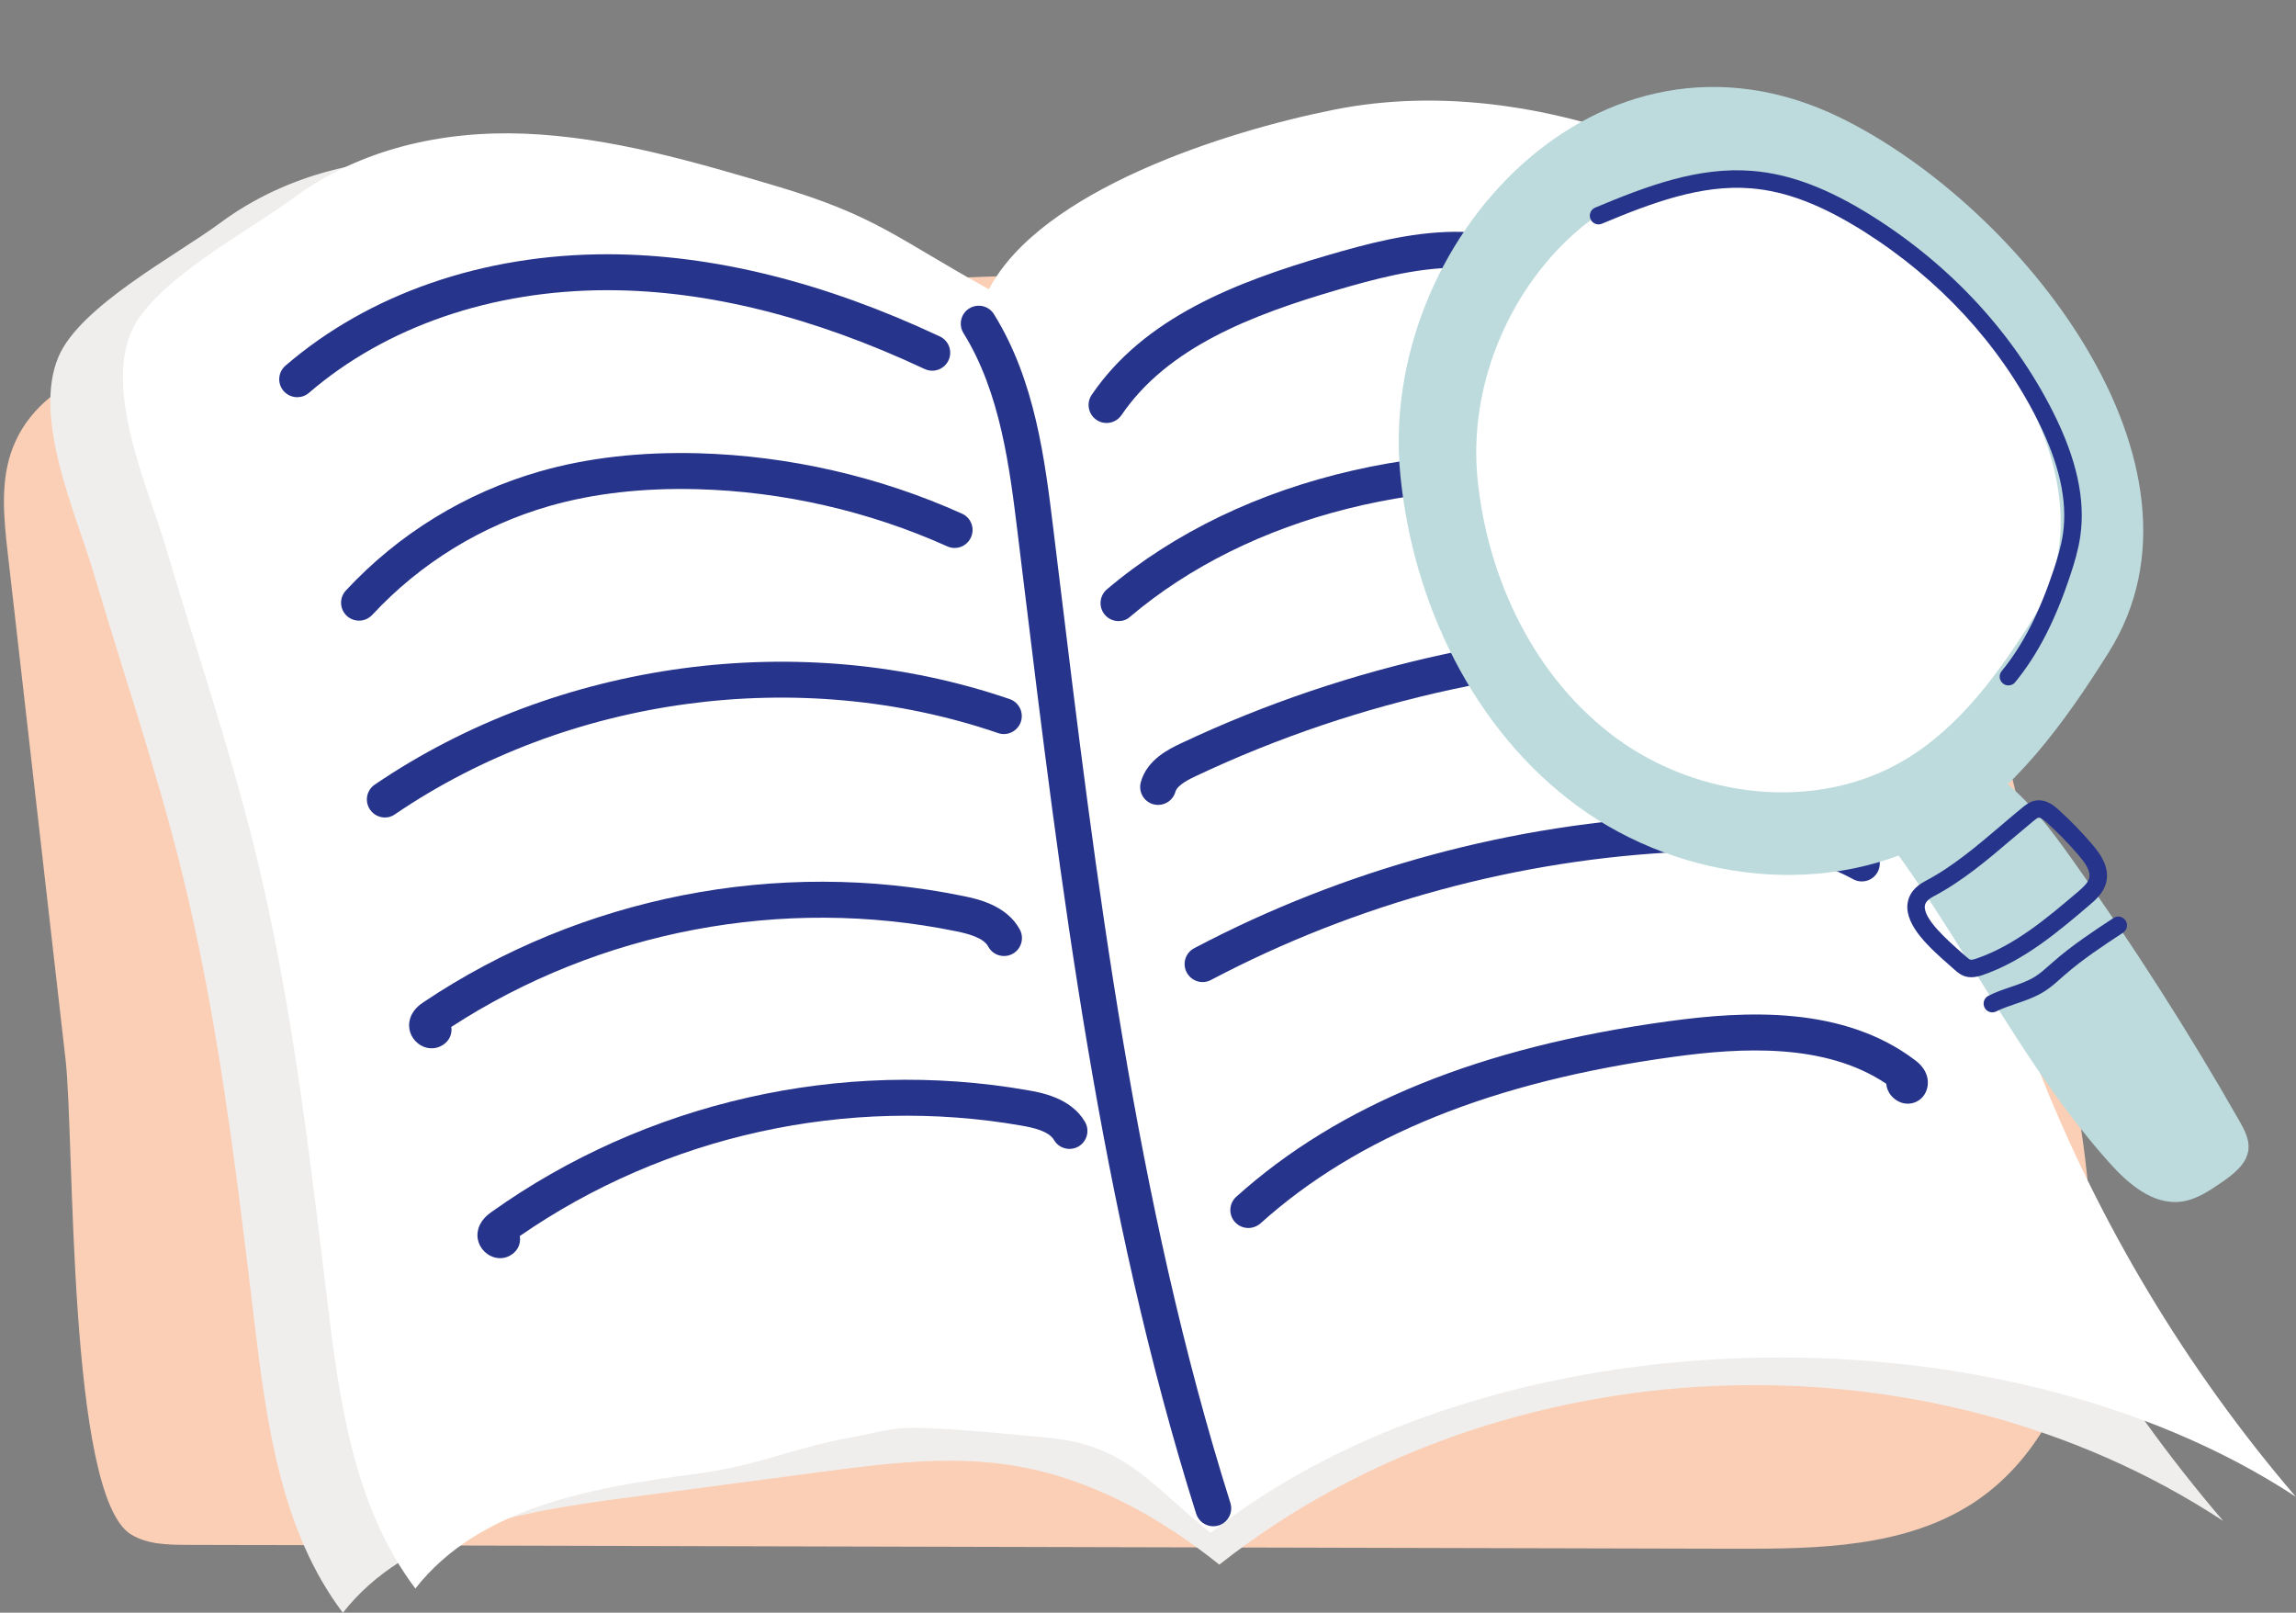 <?xml version="1.0" encoding="UTF-8"?><svg xmlns="http://www.w3.org/2000/svg" xmlns:xlink="http://www.w3.org/1999/xlink" height="179.5" preserveAspectRatio="xMidYMid meet" version="1.0" viewBox="84.6 118.0 255.6 179.5" width="255.6" zoomAndPan="magnify"><rect x="84.6" y="118.0" width="255.6" height="179.5" fill="#808080" stroke="none"/><g id="change1_1"><path d="M85.47,179.64c-0.45-3.98-0.89-8.14,0.58-11.87c3.14-7.99,13.1-10.38,21.6-11.54 c54.09-7.37,108.88-9.65,163.4-6.8c3.61,0.19,7.38,0.45,10.47,2.31c2.33,1.41,4.07,3.61,5.68,5.81 c5.18,7.09,9.64,14.72,13.21,22.74c7.71,17.36,11.11,36.26,14.45,54.95c1.59,8.88,3.18,17.91,2.16,26.87 c-1.01,8.96-5.03,18.01-12.52,23.02c-7.66,5.12-17.48,5.27-26.69,5.25c-57.46-0.14-114.92-0.29-172.38-0.43 c-2.14-0.01-4.41-0.04-6.24-1.16c-7.1-4.33-6.28-44.01-7.29-52.84C89.76,217.18,87.62,198.41,85.47,179.64z" fill="#fbcfb5"/></g><g id="change2_1"><path d="M104.79,214.83c4.1,16.49,6.1,33.41,8.13,50.28c1.36,11.35,2.96,23.28,9.85,32.4 c7.11-9.09,19.75-11.25,31.19-12.76c7.33-0.97,14.67-1.94,22-2.91c7.03-0.93,14.19-1.86,21.2-0.76 c8.56,1.34,16.42,5.65,23.18,11.07c31.26-24.68,78.47-26.73,111.76-4.86c-12.19-14.23-21.96-30.52-28.78-47.97 c-3.5-8.96-6.22-18.19-9.13-27.36c-7.32-23.01-15.92-45.62-25.74-67.68c-0.82-1.84-1.69-3.73-3.21-5.05 c-1.1-0.95-2.46-1.53-3.81-2.06c-11.53-4.55-24.28-6.68-36.44-4.24c-12.16,2.43-23.61,9.82-29.34,20.81 c-10.23-5.66-21.55-9.01-32.76-12.33c-9.15-2.71-18.42-5.44-27.96-5.81c-9.16-0.36-18.36,1.69-25.8,7.2 c-4.89,3.62-15.59,9.24-18.01,14.89c-2.93,6.84,1.94,17.48,3.86,23.94C98.25,192.69,102,203.62,104.79,214.83z" fill="#f0eeed"/></g><g id="change3_2"><path d="M112.86,212.13c4.1,16.49,6.1,33.41,8.13,50.28c1.36,11.35,2.96,23.28,9.85,32.4 c7.11-9.09,19.75-11.25,31.19-12.76c7.33-0.97,10.43-2.82,17.71-4.14c5.59-1.01,3.35-1.63,21.6,0.12 c8.62,0.83,11.27,5.17,18.03,10.59c31.26-24.68,87.51-25.9,120.8-4.03c-12.19-14.23-21.96-30.52-28.78-47.97 c-3.5-8.96-6.22-18.19-9.13-27.36c-7.32-23.01-15.92-45.62-25.74-67.68c-0.82-1.84-1.69-3.73-3.21-5.05 c-1.1-0.95-2.46-1.53-3.81-2.07c-11.53-4.55-24.28-6.68-36.44-4.24c-12.16,2.43-32.64,8.99-38.37,19.98 c-10.23-5.65-12.51-8.18-23.72-11.5c-9.15-2.71-18.42-5.44-27.96-5.82c-9.16-0.36-18.36,1.69-25.8,7.2 c-4.89,3.62-15.59,9.24-18.01,14.89c-2.93,6.84,1.94,17.48,3.86,23.94C106.32,189.98,110.07,200.92,112.86,212.13z" fill="#fff"/></g><g id="change4_4"><path d="M219.67,287.88c-0.85,0-1.64-0.55-1.91-1.4c-10.71-33.96-15.09-69.93-19.33-104.71l-0.53-4.35 c-0.9-7.36-1.92-15.71-6.04-22.34c-0.58-0.94-0.3-2.17,0.64-2.75c0.94-0.58,2.17-0.3,2.75,0.64c4.59,7.38,5.67,16.2,6.62,23.97 l0.53,4.35c4.21,34.6,8.57,70.38,19.17,103.99c0.33,1.05-0.25,2.18-1.31,2.51C220.07,287.85,219.87,287.88,219.67,287.88z" fill="#27348b"/></g><g id="change4_5"><path d="M207.78,165.08c-0.39,0-0.78-0.11-1.12-0.35c-0.91-0.62-1.15-1.86-0.53-2.78 c5.85-8.61,16.04-12.54,26.17-15.51c4.45-1.3,9.2-2.58,14.13-2.64c5.63-0.05,10.69,1.57,14.25,4.62 c0.84,0.72,0.94,1.98,0.22,2.82c-0.72,0.84-1.98,0.94-2.82,0.22c-2.82-2.42-6.94-3.73-11.6-3.66c-4.42,0.06-8.87,1.26-13.05,2.48 c-9.42,2.76-18.84,6.35-23.98,13.92C209.05,164.78,208.42,165.08,207.78,165.08z" fill="#27348b"/></g><g id="change4_6"><path d="M209.12,187.13c-0.57,0-1.13-0.24-1.53-0.71c-0.71-0.84-0.61-2.1,0.23-2.82 c15.03-12.73,37.72-17.92,60.69-13.88c0.73,0.13,1.32,0.65,1.55,1.35s0.05,1.47-0.46,2.01l-2.1,2.19 c-0.76,0.8-2.03,0.83-2.83,0.06c-0.62-0.59-0.77-1.48-0.46-2.22c-20.56-2.72-40.46,2.24-53.82,13.55 C210.04,186.98,209.58,187.13,209.12,187.13z" fill="#27348b"/></g><g id="change4_7"><path d="M213.53,207.59c-0.17,0-0.35-0.02-0.53-0.07c-1.07-0.29-1.69-1.39-1.4-2.46c0.69-2.54,3.22-3.73,4.44-4.31 c18.71-8.84,39.55-13.34,60.23-13c1.1,0.02,1.99,0.93,1.97,2.03c-0.02,1.1-0.93,2.01-2.03,1.97 c-20.08-0.31-40.3,4.05-58.46,12.62c-0.62,0.29-2.08,0.98-2.29,1.74C215.22,207,214.41,207.59,213.53,207.59z" fill="#27348b"/></g><g id="change4_8"><path d="M218.48,227.31c-0.72,0-1.41-0.39-1.77-1.07c-0.52-0.98-0.14-2.19,0.83-2.7 c16.71-8.82,35.52-13.92,54.4-14.74c6.61-0.29,14.27-0.09,20.89,3.55c0.97,0.53,1.32,1.75,0.79,2.72 c-0.53,0.97-1.75,1.32-2.72,0.79c-5.76-3.16-12.74-3.32-18.8-3.06c-18.29,0.8-36.51,5.74-52.7,14.28 C219.12,227.23,218.8,227.31,218.48,227.31z" fill="#27348b"/></g><g id="change4_9"><path d="M223.57,254.68c-0.55,0-1.09-0.22-1.49-0.66c-0.74-0.82-0.67-2.09,0.15-2.82 c11.43-10.28,27.16-16.67,48.12-19.53c8.6-1.18,19.51-1.74,27.52,4.39c1.5,1.15,1.59,2.66,1.03,3.66c-0.53,0.94-1.63,1.35-2.66,1 c-0.81-0.28-1.59-1.08-1.65-2.09c-6.81-4.58-16.18-4.03-23.69-3c-20.13,2.75-35.17,8.82-45.98,18.54 C224.52,254.51,224.05,254.68,223.57,254.68z M296.8,240.37C296.8,240.37,296.8,240.37,296.8,240.37 C296.8,240.37,296.8,240.37,296.8,240.37z" fill="#27348b"/></g><g id="change4_10"><path d="M117.69,162.21c-0.56,0-1.12-0.24-1.52-0.69c-0.72-0.84-0.63-2.1,0.21-2.82c9.28-8,22-12.4,35.82-12.4 c0.05,0,0.1,0,0.15,0c11.59,0.03,24,3.1,36.88,9.15c1,0.47,1.43,1.66,0.96,2.66c-0.47,1-1.66,1.43-2.66,0.96 c-12.35-5.79-24.19-8.75-35.19-8.77c-0.04,0-0.09,0-0.14,0c-12.86,0-24.65,4.06-33.21,11.43 C118.62,162.05,118.15,162.21,117.69,162.21z" fill="#27348b"/></g><g id="change4_11"><path d="M124.57,187.08c-0.49,0-0.98-0.18-1.36-0.53c-0.81-0.75-0.86-2.02-0.1-2.83 c5.84-6.29,13.3-10.87,21.55-13.24c5.28-1.52,11.22-2.2,17.66-2.03c10.05,0.27,20.2,2.59,29.37,6.72c1.01,0.45,1.46,1.64,1,2.64 c-0.45,1.01-1.64,1.46-2.64,1c-8.69-3.91-18.31-6.11-27.83-6.36c-6.02-0.16-11.56,0.47-16.45,1.87 c-7.55,2.17-14.38,6.36-19.72,12.11C125.64,186.86,125.11,187.08,124.57,187.08z" fill="#27348b"/></g><g id="change4_12"><path d="M127.45,208.99c-0.64,0-1.27-0.31-1.66-0.88c-0.62-0.91-0.39-2.16,0.53-2.78 c20.33-13.83,47.41-17.49,70.68-9.52c1.04,0.36,1.6,1.49,1.24,2.54c-0.36,1.04-1.49,1.61-2.54,1.24 c-22.1-7.56-47.83-4.09-67.14,9.05C128.23,208.88,127.84,208.99,127.45,208.99z" fill="#27348b"/></g><g id="change4_14"><path d="M132.65,234.68c-0.39,0-0.79-0.1-1.15-0.3c-0.96-0.52-1.49-1.58-1.33-2.63c0.2-1.29,1.22-1.97,1.6-2.22 c17.53-11.74,39.44-16.04,60.1-11.79c1.43,0.29,4.78,0.98,6.26,3.72c0.52,0.97,0.16,2.19-0.81,2.71 c-0.98,0.52-2.19,0.16-2.71-0.82c-0.52-0.96-2.16-1.41-3.54-1.69c-19.29-3.96-39.73-0.08-56.23,10.64 c0.1,0.65-0.12,1.33-0.65,1.79C133.75,234.48,133.2,234.68,132.65,234.68z" fill="#27348b"/></g><g id="change4_13"><path d="M140.27,258.04c-0.37,0-0.74-0.09-1.09-0.27c-0.97-0.49-1.54-1.53-1.41-2.59c0.16-1.29,1.16-2,1.53-2.27 c17.18-12.25,38.95-17.2,59.73-13.56c1.44,0.25,4.81,0.84,6.36,3.53c0.55,0.96,0.22,2.18-0.73,2.73 c-0.96,0.55-2.18,0.22-2.73-0.73c-0.55-0.95-2.2-1.35-3.58-1.59c-19.4-3.39-39.71,1.09-55.89,12.29c0.12,0.64-0.08,1.33-0.6,1.82 C141.41,257.82,140.85,258.04,140.27,258.04z" fill="#27348b"/></g><g><g id="change5_1"><path d="M240.49,170.86c1.4,14.3,8.16,28.41,19.76,36.89c11.61,8.48,28.21,10.42,40.61,3.15 c7.97-4.67,13.57-12.46,18.49-20.29c13.07-20.81-9.75-49.69-29.89-59.52C262.62,118,237.96,145,240.49,170.86z" fill="#bddbdd"/></g><g id="change3_1"><path d="M249.08,171.24c1.1,11.23,6.4,22.3,15.51,28.96c9.11,6.65,22.15,8.18,31.88,2.48 c6.26-3.67,10.66-9.78,14.51-15.93c10.26-16.34-7.65-39.01-23.46-46.72C266.45,129.75,247.1,150.94,249.08,171.24z" fill="#fff"/></g><g id="change5_2"><path d="M319.35,247.34c2.12,2.38,4.89,4.8,8.05,4.41c1.68-0.21,3.15-1.2,4.54-2.16c1.35-0.93,2.82-2.07,2.97-3.7 c0.1-1.11-0.47-2.17-1.02-3.14c-5.71-10.01-11.93-19.72-18.62-29.11c-2.4-3.36-4.9-6.73-8.22-9.2 c-0.63-0.47-1.37-0.93-2.15-0.82c-1.06,0.14-1.7,1.21-2.57,1.82c-1.54,1.08-3.61,0.64-5.49,0.65c-6.42,0.03-2.5,4.86-0.58,7.54 c2.68,3.75,5.14,7.64,7.58,11.55C308.62,232.82,313.33,240.59,319.35,247.34z" fill="#bddbdd"/></g><g id="change4_2"><path d="M304.05,226.77c-0.19,0-0.38-0.02-0.58-0.07c-0.55-0.14-0.95-0.47-1.31-0.79l-0.55-0.49 c-2.09-1.84-4.95-4.35-4.66-6.82c0.13-1.07,0.81-1.93,2.02-2.56c3.02-1.58,5.73-3.9,8.36-6.13c0.8-0.68,1.59-1.36,2.39-2.01 c0.34-0.28,0.85-0.7,1.53-0.8c1.18-0.18,2.12,0.67,2.53,1.04c1.34,1.21,2.62,2.53,3.79,3.91c0.89,1.05,1.87,2.47,1.52,4.08 c-0.27,1.24-1.23,2.06-1.93,2.65c-3.4,2.89-7.24,6.17-11.85,7.75C304.91,226.66,304.49,226.77,304.05,226.77z M311.58,209.01 c-0.01,0-0.02,0-0.03,0c-0.15,0.02-0.4,0.23-0.59,0.38c0,0,0,0,0,0c-0.79,0.65-1.58,1.32-2.37,1.99 c-2.71,2.31-5.51,4.69-8.72,6.38c-0.92,0.48-0.97,0.93-0.99,1.07c-0.17,1.45,2.55,3.84,4.01,5.13l0.57,0.5 c0.13,0.12,0.36,0.32,0.5,0.36c0.17,0.04,0.53-0.08,0.7-0.14c4.26-1.47,7.8-4.48,11.23-7.39c0.63-0.54,1.17-1.03,1.29-1.59 c0.17-0.78-0.5-1.7-1.1-2.41c-1.11-1.31-2.33-2.57-3.61-3.72C312.06,209.2,311.76,209.01,311.58,209.01z M310.34,208.64 L310.34,208.64L310.34,208.64z" fill="#27348b"/></g><g id="change4_1"><path d="M306.4,230.68c-0.35,0-0.7-0.19-0.87-0.53c-0.24-0.48-0.06-1.06,0.42-1.31c0.81-0.42,1.66-0.7,2.48-0.98 c1-0.34,1.94-0.66,2.75-1.18c0.55-0.35,1.06-0.8,1.6-1.28l0.4-0.35c2.1-1.85,4.44-3.38,6.7-4.87c0.45-0.3,1.05-0.17,1.35,0.28 c0.29,0.45,0.17,1.05-0.28,1.35c-2.21,1.45-4.49,2.95-6.49,4.7l-0.39,0.34c-0.57,0.51-1.16,1.04-1.85,1.48 c-1.01,0.64-2.11,1.02-3.17,1.38c-0.79,0.27-1.54,0.52-2.23,0.87C306.7,230.64,306.55,230.68,306.4,230.68z" fill="#27348b"/></g><g id="change4_3"><path d="M308.19,194.29c-0.22,0-0.44-0.07-0.62-0.22c-0.42-0.34-0.48-0.95-0.14-1.37 c2.36-2.88,4.21-6.49,5.82-11.36c0.39-1.17,0.81-2.56,1.01-3.95c0.52-3.67-0.41-7.8-2.83-12.63c-4.23-8.42-10.92-15.68-19.34-21 c-4.69-2.96-8.69-4.49-12.59-4.8c-5.53-0.44-11,1.61-16.57,3.94c-0.49,0.21-1.07-0.03-1.27-0.52c-0.21-0.5,0.03-1.07,0.52-1.27 c5.8-2.43,11.5-4.57,17.48-4.09c4.22,0.34,8.5,1.96,13.47,5.1c8.72,5.51,15.65,13.04,20.04,21.77c2.61,5.19,3.6,9.7,3.02,13.77 c-0.22,1.54-0.67,3.03-1.09,4.28c-1.68,5.1-3.64,8.91-6.16,11.99C308.76,194.17,308.48,194.29,308.19,194.29z" fill="#27348b"/></g></g></svg>